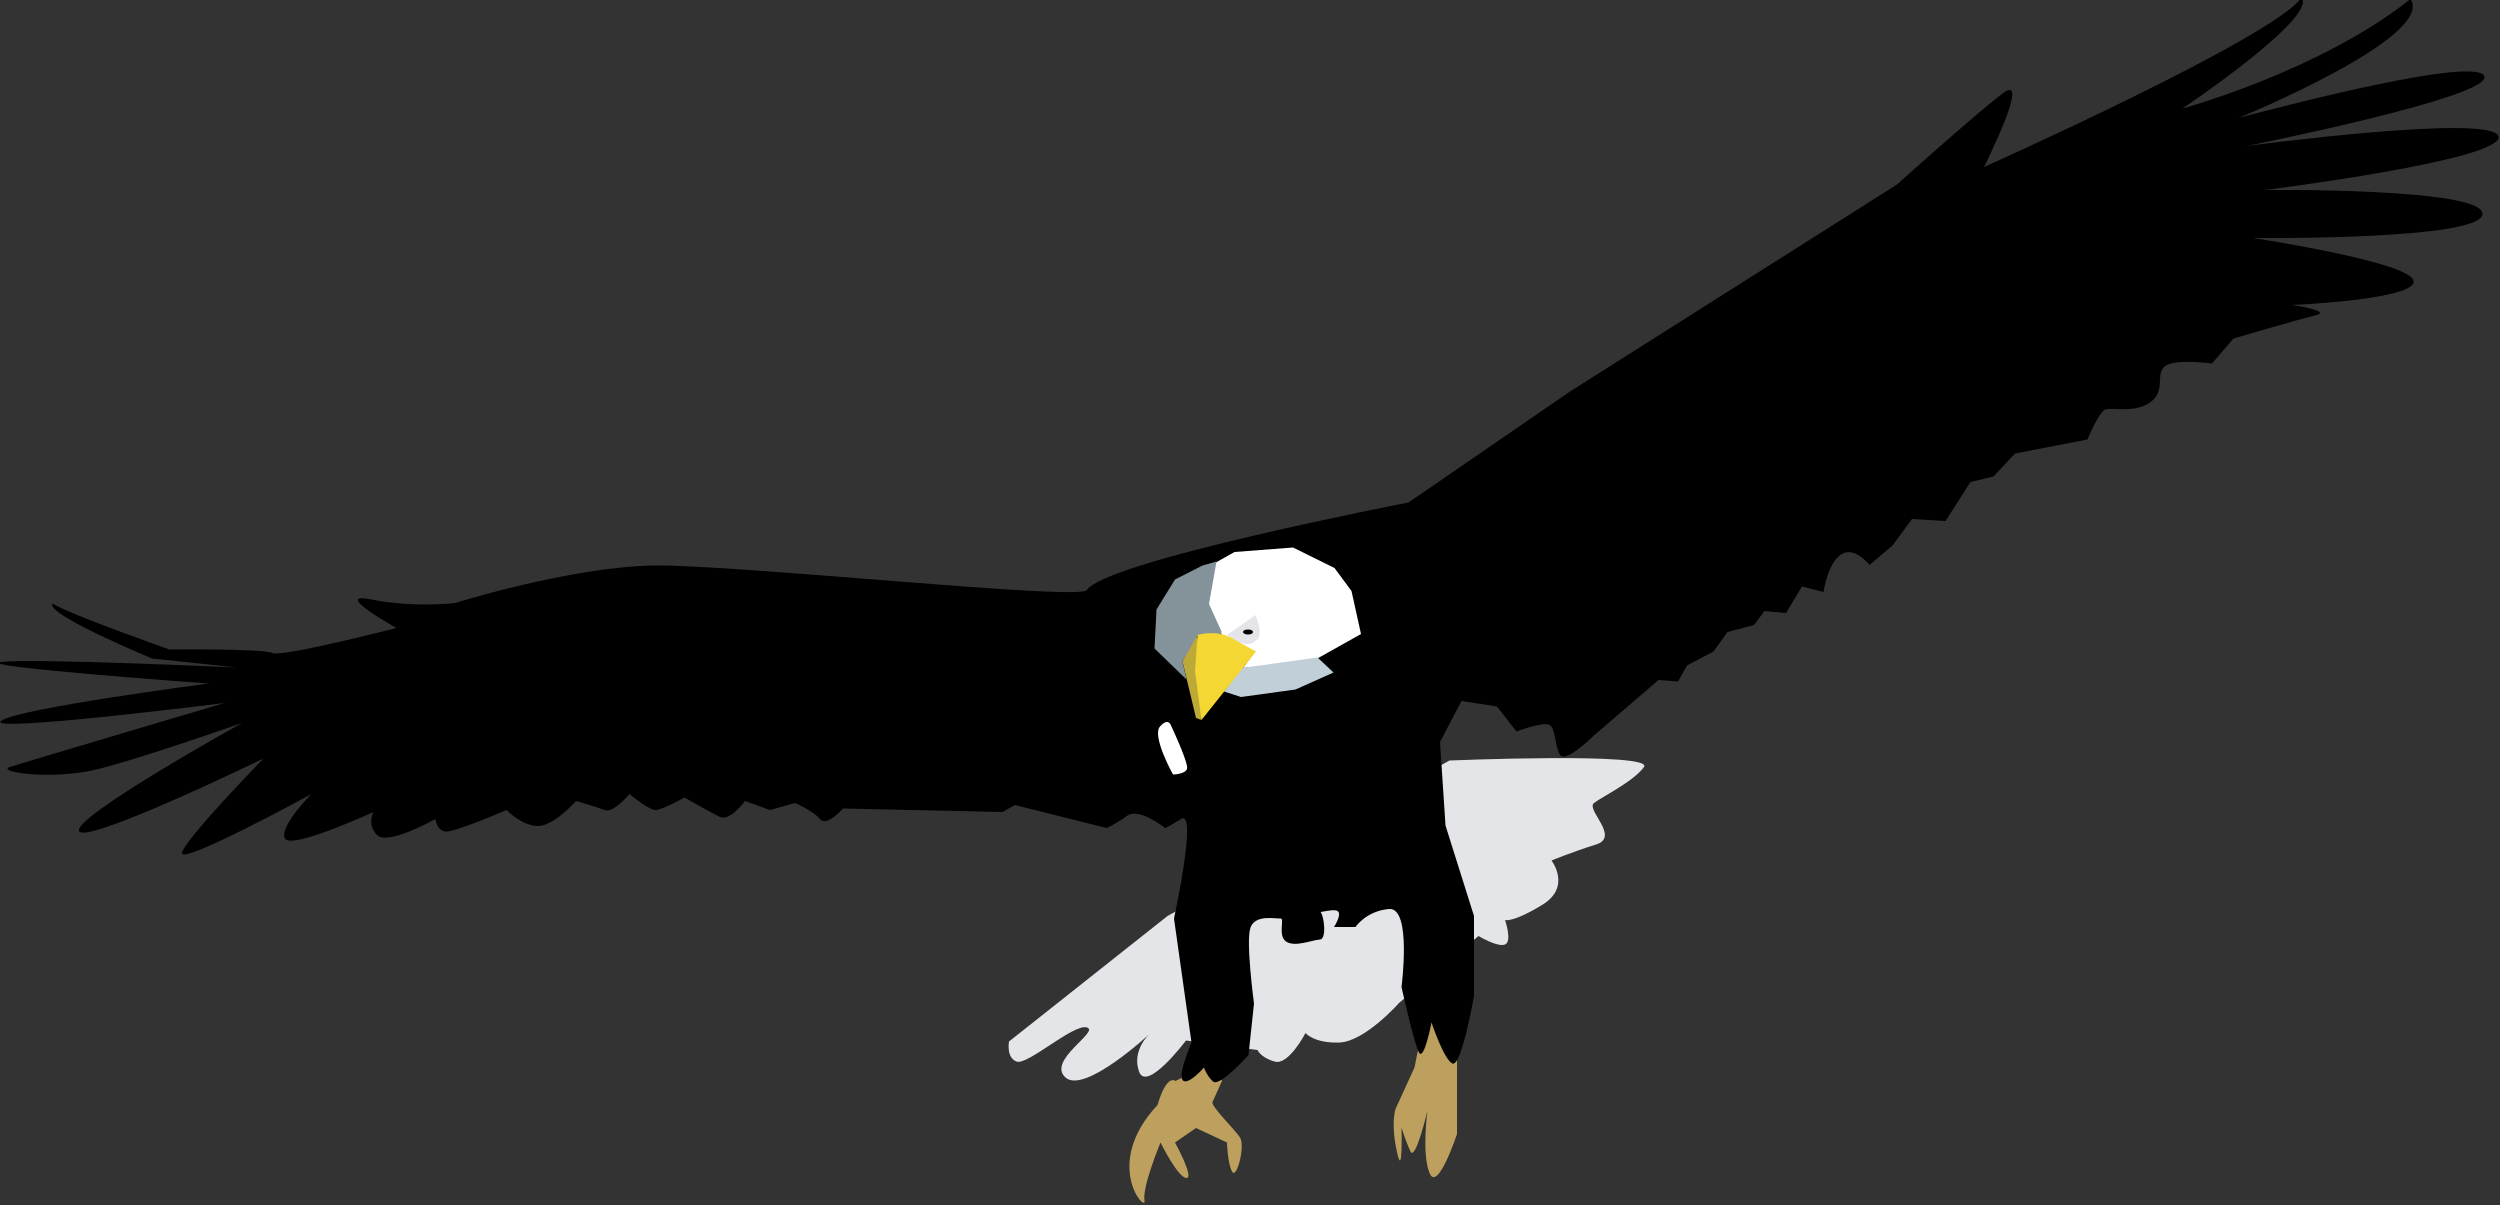 
        <svg xmlns:rdf="http://www.w3.org/1999/02/22-rdf-syntax-ns#" xmlns="http://www.w3.org/2000/svg" xmlns:cc="http://creativecommons.org/ns#" xmlns:xlink="http://www.w3.org/1999/xlink" xmlns:dc="http://purl.org/dc/elements/1.1/" x="0px" y="0px" width="500" height="241" viewBox="0 0 500 241" xml:space="preserve">
            <rect x="0" y="0" width="500" height="241" fill="#333333" stroke="none"/>
            <title>Haliaeetus leucocephalus (Bald Eagle)</title>
            <desc xmlns:ian_image_library="https://ian.umces.edu/media-library/">
                <ian_image_library:title>Haliaeetus leucocephalus (Bald Eagle)</ian_image_library:title>
                <ian_image_library:descr>Illustration of Haliaeetus leucocephalus (Bald Eagle)</ian_image_library:descr>
                <ian_image_library:scene>
                    <ian_image_library:contains>bird, bald, eagle, Chordata, Aves, Accipitriformes, Accipitridae, Haliaeetus, leucocephalus</ian_image_library:contains>
                    <ian_image_library:when>2004-01-01</ian_image_library:when>
                </ian_image_library:scene>
            </desc>
            
<g id="ian_symbols_9ed4f5e2790d0a646167722b719185f5">
	<g id="ian_symbols_74ee51cc66bd44e4d5ab3675c0bbcd4f">
		<g id="ian_symbols_04a11490010087f49da5612c290b3334">
			<g id="ian_symbols_2511507e877c68344def5c26eaa5b18c">
				<g id="ian_symbols_2c2799be4aba0e743d1987000f2edd19">
					<g id="ian_symbols_d9d95a4a897876b4c90d86d7e9193be9">
						<g id="ian_symbols_c64023f9506338249d52600377aa28fa">
							<g id="ian_symbols_d249cb0f444cac8415bc52816daa6b59">
								<g id="ian_symbols_c836ffe99f23bf9419f255b824a841e5">
									<g id="ian_symbols_7f80d43e866ffc04a1db756dd202b3c2">
										<g id="ian_symbols_7c0377b54c7e2fa4a99158c87ec01a40">
											<g id="ian_symbols_778bfadb8ebdae245944784d221b6fa0">
												<g id="ian_symbols_446377e0a2d856c451a5f89382559b64">
													<g id="ian_symbols_887676d2f4b51934c1524dd31a37a3cf">
														<g id="ian_symbols_7c2a49e7ff5cd0242145f2af41bef940">
															<g id="ian_symbols_38e85b65c471ed34292414a40c55ed48">
																<g id="ian_symbols_b8dbc3d34d323624dddaf84fe2dd5f29">
																	<g id="ian_symbols_54f4e595535d2cd469c979deb6e634f4">
																		<g id="ian_symbols_b6bab6c3b437d0e45915c93fd69c3515">
																			<g id="ian_symbols_c839dd7ce98766b4911ddd467f01a58c">
																				<g id="ian_symbols_4ca64cc92ecef17465d86ccdab0188c0">
																					<g id="ian_symbols_350a803fee414cf4a1a1a0445f750be0">
																						<g id="ian_symbols_614b2258502953f4b1d36066a3800923">
																							<g id="ian_symbols_a807cc20b4024774893522d94e0dbd64">
																								<g id="ian_symbols_b8eddb667173f6a4b56305e979812038">
																									<g>
																										<path fill="#BDA05E" d="M283.5,210.5l-0.6,3l-3.8,8.3c0,0-1,2.9,0.3,8.6c1.2,5.7,0.9-4.9,0.9-4.9
																											s0.8,2.7,1.8,4.8c1,2,3.4-8.2,3.4-8.2s-1.2,8.6,0.4,12.5c1.6,4,5.5-7.8,5.5-7.8v-20.3l-5-4.9L283.5,210.5
																											L283.5,210.5z"/>
																										<path fill="#BDA05E" d="M235.1,216.2c0,0-1.7-1.6-3.6,4.8c-11.2,12-2.1,21.8-2.6,19.1
																											c-0.5-2.7,3.2-11.6,3.2-11.6s3.5,7.1,5.2,7.1c1.6,0-2.3-7.1-2.3-7.1l4.2-2.9l6.2,2.9c0,0,0.1,4.1,1,5.8
																											c0.9,1.7,2.7-5.1,1.6-6.8c-1.1-1.7-5.9-6.3-5.5-7.1c0.4-0.9,1.9-4.2,1.9-4.2l-1.6-3.9L235.1,216.2
																											L235.1,216.2z"/>
																										<path fill="#E4E5E9" d="M233.5,183.2l-31.7,25.1c0,0-0.6,3.2,1.5,4c2.1,0.9,11.5-7.7,14.1-6.8
																											c2.6,0.8-8.1,6.6-4.3,10c3.8,3.4,16.8-8.7,16.8-8.7s-3.6,3.2-2.1,7.5c1.5,4.3,9.4-6.2,9.4-6.2l14.3,1.9
																											c0,0,0.6,1.5,3.4,2.3c2.8,0.9,6.2-5.7,6.2-5.7s1.7,2.1,6.8,1.9c5.1-0.2,11.9-7.9,11.9-7.9l15.9-13.4
																											c0,0,3.8,2.3,5.3,1.7c1.5-0.6,0-4.9,0-4.9s1.5,0.6,7.4-3c6-3.6,1.9-8.9,1.9-8.9s4.1-1.7,8.9-3.2
																											c4.9-1.5-2.1-7-0.4-8.3c1.7-1.3,7.9-4.3,10-7.2c2.1-3-38.9-1.3-38.9-1.3L233.5,183.2L233.5,183.2z"/>
																										<path d="M458.4,61c0,0,8.4,1.2,4.6,2.1c-3.8,0.9-16.3,4.6-16.3,4.6l-4.3,5c0,0-7.9-1.1-9.6,0.7
																											c-1.7,1.8,0.4,4.8-2.8,7.1c-3.2,2.2-7.5,0.9-8.9,1.4c-1.4,0.5-3.6,6-3.6,6l-14.5,2.8l-4.3,4.6l-4.6,1.1
																											l-5,7.8l-6.7-0.4l-3.9,5.3l-4.6,3.9c0,0-3-3.9-5.7-2.1c-2.7,1.8-3.5,7.5-3.5,7.5l-4.3-1.1l-3.2,5.3
																											l-4.3-0.4l-2.1,2.8l-5.3,1.4l-2.8,3.9l-5.3,2.8l-1.8,3.2l-3.9-0.3l-12.8,11c0,0-4.8,4.7-6.4,4.3
																											c-1.6-0.4-1.1-6-2.8-6.4c-1.8-0.4-6.4,1.4-6.4,1.4l-3.9-5l-7.1-1.1l-4.3,8.2l1.1,16.7l5.7,18.1v16
																											c0,0-2.5,14.2-4.3,13.5c-1.7-0.7-4.2-8.2-4.2-8.2s-1.5,7.8-2.5,6c-1-1.8-3.5-13.1-3.5-13.1
																											s2.1-16-2.5-15.6c-4.6,0.4-6.7,3.6-6.7,3.6h-4.3c0,0,1.7-2.6,0.7-3.2c-1-0.6-4.8,0.8-3.9,0
																											c1-0.8,2,5.6,0.4,5.7c-1.6,0.1-5,1.6-6.8,0.4c-1.7-1.2-0.2-4.7-1.1-4.6c-0.9,0.1-5-0.9-6,1.8
																											c-1,2.6,0.7,15.2,0.7,15.2l-1.1,10.3c0,0-5.8,6.5-7.1,5.3c-1.3-1.2-1.8-2.8-1.8-2.8s-3.3,3.8-4.3,2.5
																											c-0.9-1.3,1.8-7.5,1.8-7.5l-3.5-24.8c0,0,4.8-22,1.4-19.9c-3.4,2.1-3.2,1.8-3.2,1.8s-5.1-4.1-7.5-2.5
																											c-2.3,1.7-4.2,2.5-4.2,2.5L203,161l-2.5,1.4l-31.9-0.7c0,0-3.3,3.8-4.6,2.1c-1.3-1.6-5-3.2-5-3.2l-5,1.4
																											l-5-1.8c0,0-3,4.1-5,3.2c-1.9-0.9-7.1-3.9-7.1-3.9s-4.3,2.4-5.7,2.5c-1.4,0.1-5.3-3.2-5.3-3.2
																											s-3.2,3.9-5,3.2c-1.8-0.7-5.7-1.8-5.7-1.8s-4.3,4.9-7.5,5c-3.2,0.1-6.4-3.2-6.4-3.2s-10.8,4.7-12.4,4.3
																											c-1.7-0.5-1.8-2.5-1.8-2.5s-9.6,5.4-11.7,3.2c-2.1-2.2-0.7-4.6-0.7-4.6s-16.5,7.6-17.7,5.3
																											c-1.3-2.3,5.3-8.9,5.3-8.9s-26.7,14.6-25.9,11.7c0.8-2.9,16.3-18.8,16.3-18.8s-35.8,17.4-36.9,14.5
																											c-1.1-2.9,32.6-21.6,32.6-21.6s-19.6,6.9-28.7,9.2c-9.2,2.3-20.7,0.6-17.7-0.4c3-1,42.9-12.8,42.9-12.8
																											s-47.8,6-44.7,3.6c3.1-2.5,41.5-7.5,41.5-7.5s-47.3-3.4-41.5-4.3c5.7-0.8,47.2,1.1,47.2,1.1l-17-1.8
																											c0,0-21.5-8.9-19.9-11c3.2,2.1,23.4,9.2,23.4,9.2s18.7-0.2,20.6,0.7c1.8,0.9,24.8-5,24.8-5
																											s-13.3-7.4-5-5.7c8.4,1.7,16.7,0.7,16.7,0.7s23-7.2,39.7-7.5c16.7-0.2,83.4,6.9,86.6,5
																											c3.3-5.8,64.4-17.6,64.4-17.6l32.3-22.2l65.4-41.4c0,0,15.1-13.6,21.1-18.2c6-4.6-3.7,14.7-3.7,14.7
																											s58.2-26,63.5-33.9c3.3,4-23.8,22.2-23.8,22.2s27.5-7.5,45.6-21.9c5.1,7.6-34.4,23.8-34.4,23.8
																											s46.3-12.6,49.1-8.5c2.8,4.1-47.5,14.1-47.5,14.1s49.4-6.6,50.4-1.9c1.1,4.7-46.7,10.7-46.7,10.7
																											s43.7-0.5,43.5,4.8c-0.2,5.3-45.9,4.8-45.9,4.8s28.4,4.3,31.8,8C486,59.8,458.4,61,458.4,61L458.4,61z"/>
																										<polygon fill="#FFFFFF" points="240.5,114 240.1,119.1 244.5,127.2 250.9,130.4 248.6,133.6 262.4,132.3 
																											272.2,126.8 270.3,118.2 266.9,113.6 258.6,109.5 246.9,110.4 																										"/>
																										<path fill="#FFFFFF" d="M232,145.3c-1.7,1.9,2.6,9.6,2.6,9.6s2.3,0,2.8-1.1c0.4-1.1-3.2-8.7-3.2-8.7
																											S233.7,143.4,232,145.3L232,145.3z"/>
																										<polygon fill="#BCA937" points="239.2,143.6 236.5,132.3 238.2,128.7 239.4,127.2 240.3,144 
																																																					"/>
																										<polygon fill="#C0CFD8" points="248.3,133.6 263.5,131.5 266.7,134.5 259.1,137.9 248.2,139.4 
																											244.8,138.3 																										"/>
																										<polygon fill="#84929A" points="243.3,112.3 241.8,120.8 244.3,126.3 244.1,128.3 239.4,127.2 
																											236.5,132.3 237.3,135.9 230.9,129.7 231.3,121.9 235,115.9 240.5,113.1 																										"/>
																										<path fill="#E4E5E9" d="M245.4,127l5.7-4c0,0,1.9,4.5,0,5.1C249.4,130.2,245.4,127,245.4,127L245.4,127z"
																											/>
																										<path d="M250.6,126.4c0,0.3-0.4,0.5-1,0.5c-0.5,0-1-0.2-1-0.5c0-0.3,0.4-0.5,1-0.5
																											C250.2,125.9,250.6,126.1,250.6,126.4L250.6,126.4z"/>
																										<path fill="#F5D734" d="M239.5,127l-0.5,7.2l1.3,9.8l10.9-13.7l-4-2.2c-0.6-0.4-1.5-0.9-2.6-1.2
																											C242.4,126.4,240.5,126.7,239.5,127z"/>
																									</g>
																								</g>
																							</g>
																						</g>
																					</g>
																				</g>
																			</g>
																		</g>
																	</g>
																</g>
															</g>
														</g>
													</g>
												</g>
											</g>
										</g>
									</g>
								</g>
							</g>
						</g>
					</g>
				</g>
			</g>
		</g>
	</g>
</g>
</svg>
